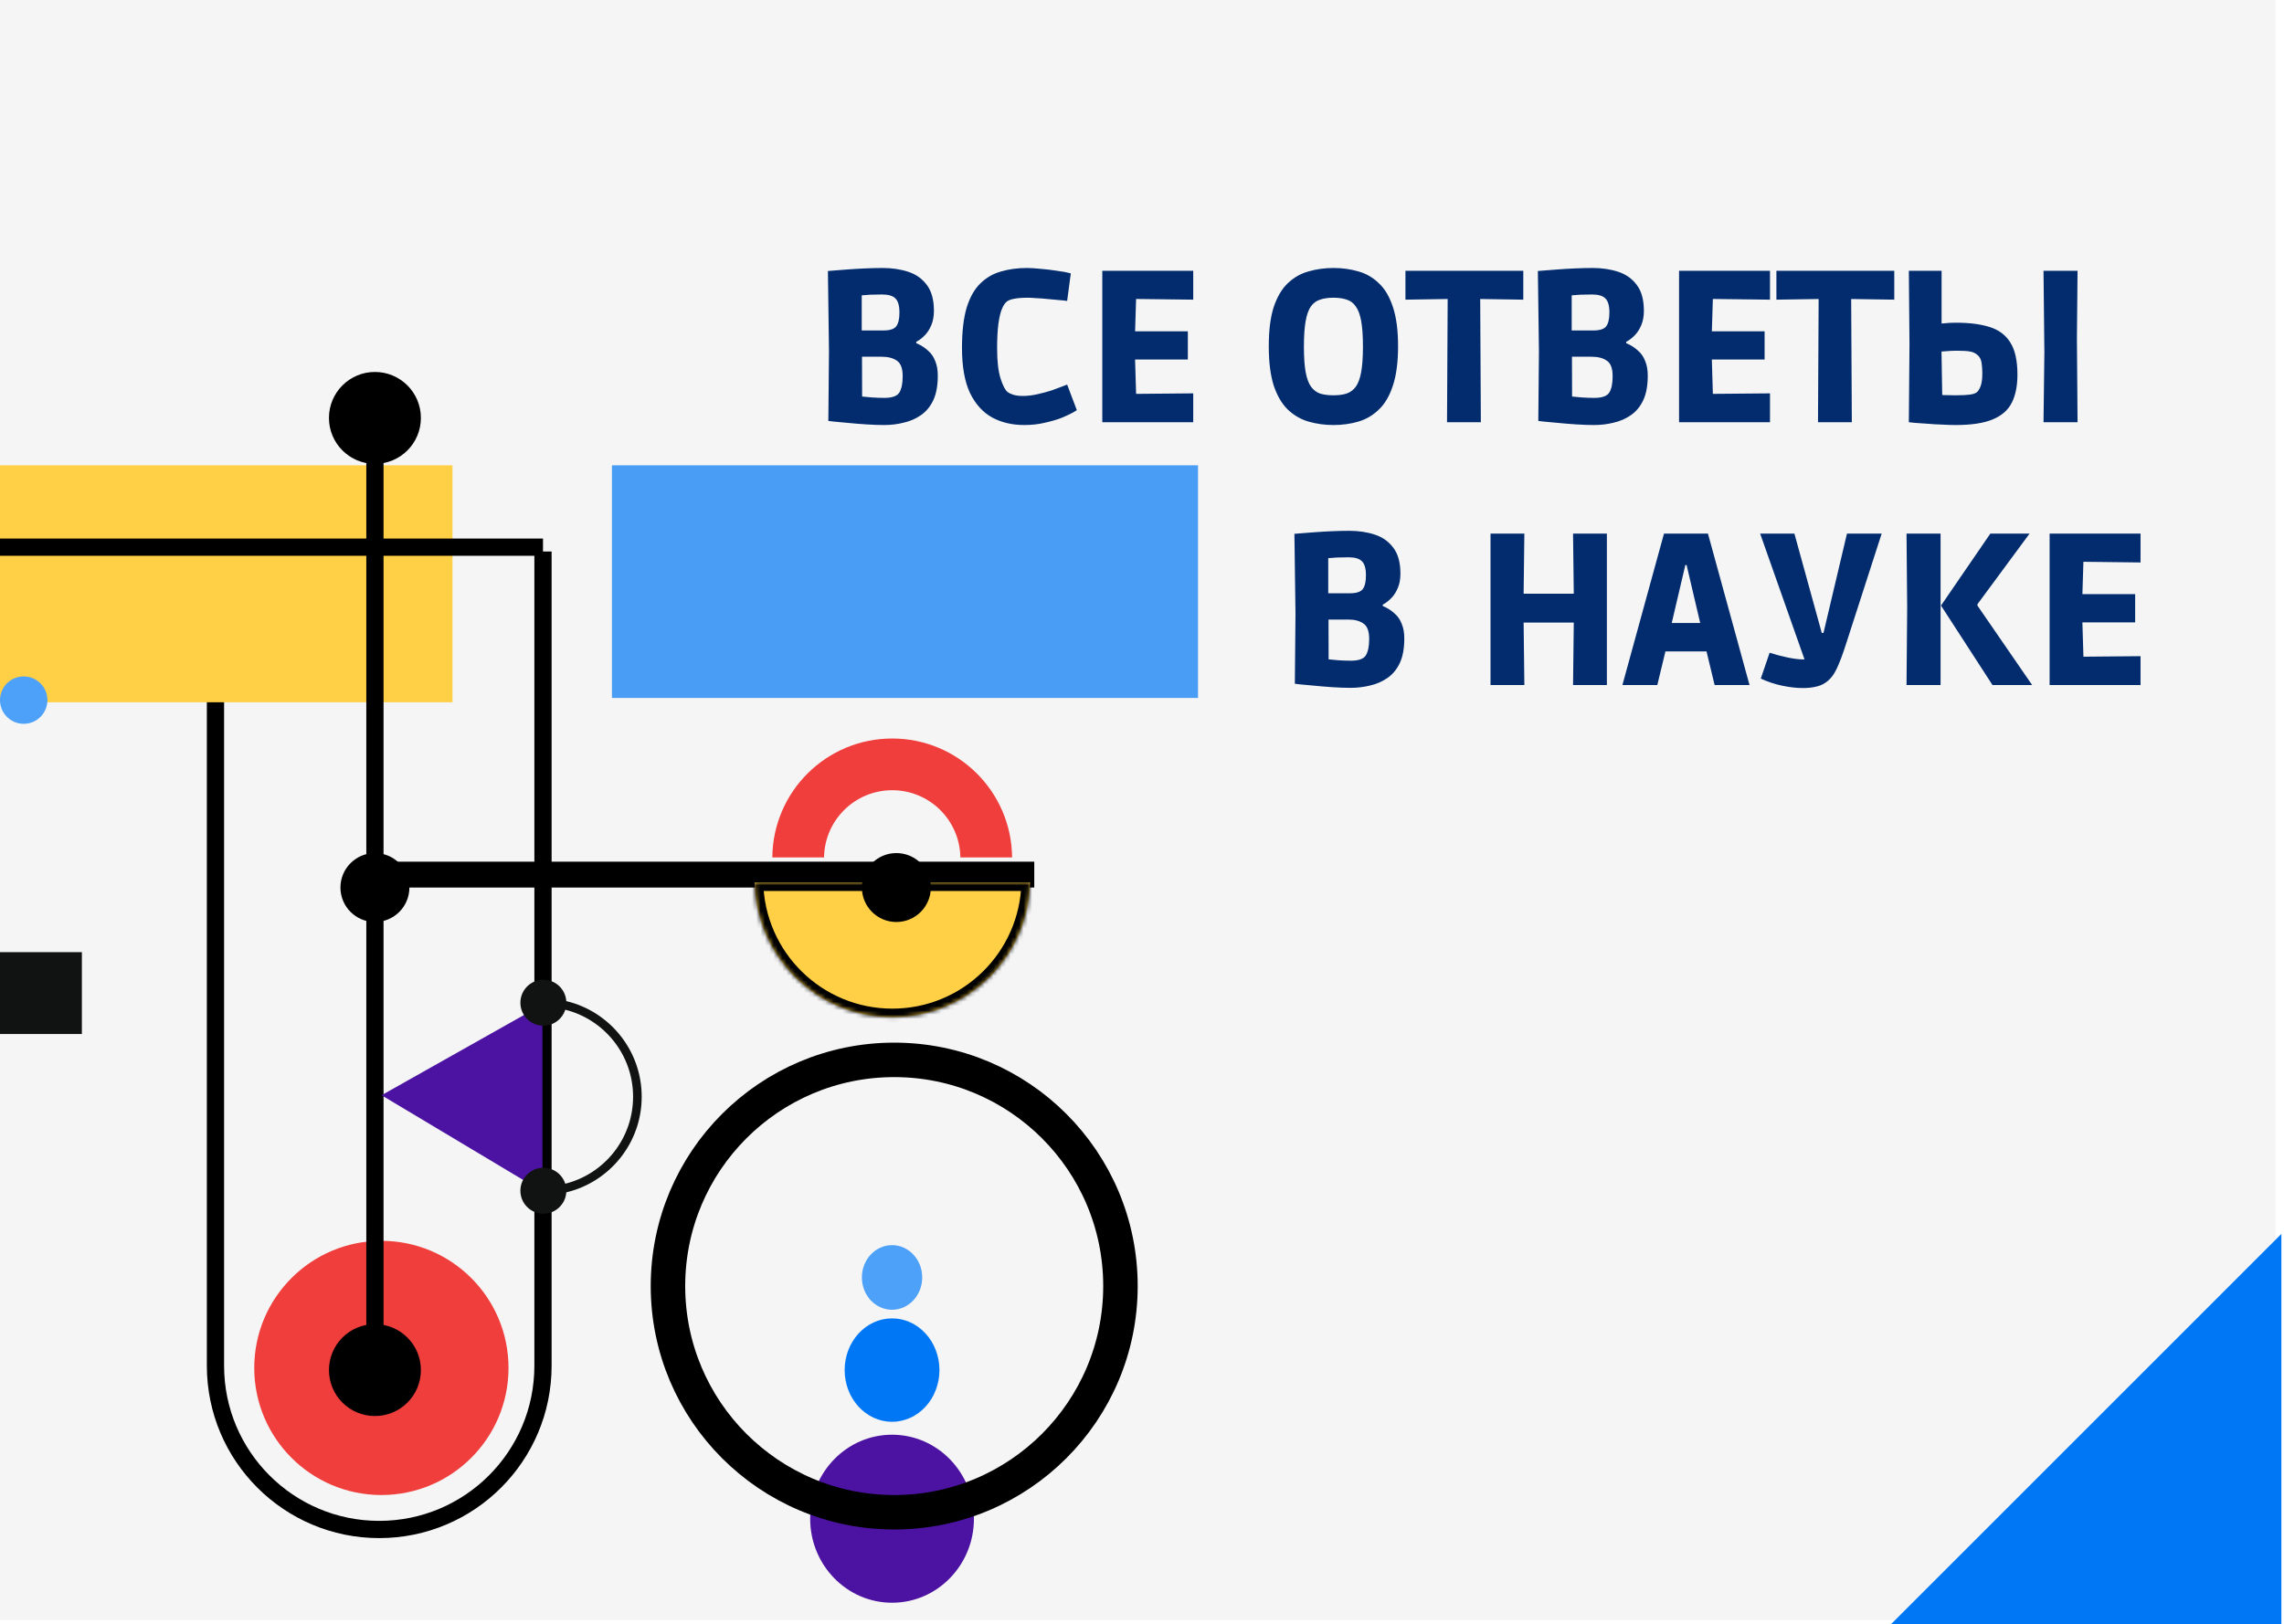 <svg width="530" height="377" viewBox="0 0 530 377" fill="none" xmlns="http://www.w3.org/2000/svg">
<rect width="528" height="376" fill="#B7B7B7" fill-opacity="0.14"/>
<path d="M205.165 98.65C203.865 98.65 202.465 98.6 200.965 98.5C199.465 98.4 198.048 98.283 196.715 98.15C195.415 98.05 194.332 97.95 193.465 97.85C192.632 97.75 192.215 97.7 192.215 97.7L192.365 81.55L192.115 62.9C192.115 62.9 192.532 62.867 193.365 62.8C194.198 62.733 195.265 62.65 196.565 62.55C197.865 62.45 199.248 62.367 200.715 62.3C202.182 62.233 203.548 62.2 204.815 62.2C207.015 62.2 209.015 62.5 210.815 63.1C212.615 63.7 214.048 64.733 215.115 66.2C216.182 67.633 216.715 69.617 216.715 72.15C216.715 73.417 216.515 74.517 216.115 75.45C215.748 76.35 215.265 77.117 214.665 77.75C214.098 78.35 213.498 78.833 212.865 79.2C212.265 79.533 211.715 79.75 211.215 79.85L212.615 75.85V83.15L210.565 78.95C211.465 79.183 212.332 79.5 213.165 79.9C213.998 80.3 214.748 80.817 215.415 81.45C216.115 82.05 216.648 82.833 217.015 83.8C217.415 84.733 217.615 85.867 217.615 87.2C217.615 89.5 217.265 91.4 216.565 92.9C215.865 94.367 214.915 95.517 213.715 96.35C212.515 97.183 211.182 97.767 209.715 98.1C208.248 98.467 206.732 98.65 205.165 98.65ZM205.215 92.35C206.982 92.35 208.132 91.95 208.665 91.15C209.198 90.317 209.465 89.033 209.465 87.3C209.465 85.533 209.032 84.35 208.165 83.75C207.298 83.117 206.115 82.8 204.615 82.8H196.515L200.015 79.3L200.065 95.55L199.365 92C199.332 91.967 199.598 91.983 200.165 92.05C200.732 92.117 201.465 92.183 202.365 92.25C203.298 92.317 204.248 92.35 205.215 92.35ZM205.015 76.7C206.482 76.7 207.465 76.383 207.965 75.75C208.465 75.083 208.715 74.017 208.715 72.55C208.715 70.95 208.398 69.85 207.765 69.25C207.165 68.65 206.132 68.35 204.665 68.35C203.632 68.35 202.748 68.367 202.015 68.4C201.315 68.433 200.632 68.483 199.965 68.55C199.332 68.583 198.598 68.633 197.765 68.7L199.965 65.05V80.2L196.465 76.7H205.015ZM237.679 98.65C234.879 98.65 232.395 98.067 230.229 96.9C228.062 95.7 226.345 93.8 225.079 91.2C223.845 88.567 223.229 85.083 223.229 80.75C223.229 76.917 223.595 73.783 224.329 71.35C225.095 68.917 226.162 67.05 227.529 65.75C228.895 64.417 230.495 63.5 232.329 63C234.162 62.467 236.145 62.2 238.279 62.2C239.145 62.2 240.212 62.267 241.479 62.4C242.745 62.5 244.012 62.65 245.279 62.85C246.579 63.017 247.645 63.217 248.479 63.45L247.629 69.85C247.229 69.783 246.612 69.717 245.779 69.65C244.945 69.583 244.045 69.5 243.079 69.4C242.112 69.3 241.212 69.233 240.379 69.2C239.579 69.133 238.979 69.1 238.579 69.1C237.212 69.1 236.129 69.183 235.329 69.35C234.562 69.483 233.995 69.7 233.629 70C233.195 70.333 232.812 70.917 232.479 71.75C232.145 72.55 231.879 73.683 231.679 75.15C231.479 76.617 231.379 78.533 231.379 80.9C231.379 83.833 231.645 86.15 232.179 87.85C232.712 89.517 233.262 90.567 233.829 91C234.195 91.267 234.662 91.483 235.229 91.65C235.795 91.817 236.512 91.9 237.379 91.9C238.445 91.9 239.562 91.767 240.729 91.5C241.929 91.233 243.045 90.933 244.079 90.6C245.112 90.233 245.962 89.917 246.629 89.65C247.295 89.383 247.629 89.25 247.629 89.25L249.879 95.2C249.879 95.2 249.579 95.383 248.979 95.75C248.379 96.083 247.529 96.483 246.429 96.95C245.329 97.383 244.029 97.767 242.529 98.1C241.062 98.467 239.445 98.65 237.679 98.65ZM255.787 98V62.85H276.887V69.55L260.137 69.35L263.737 65.9L263.287 80.4L259.887 76.9H275.637V83.45H259.887L263.287 79.95L263.737 94.9L260.137 91.45L276.887 91.3V98H255.787ZM309.42 98.65C307.387 98.65 305.453 98.383 303.62 97.85C301.82 97.317 300.22 96.383 298.82 95.05C297.453 93.717 296.37 91.867 295.57 89.5C294.803 87.1 294.42 84.05 294.42 80.35C294.42 76.65 294.803 73.617 295.57 71.25C296.37 68.883 297.453 67.05 298.82 65.75C300.22 64.417 301.82 63.5 303.62 63C305.453 62.467 307.387 62.2 309.42 62.2C311.487 62.2 313.42 62.467 315.22 63C317.02 63.5 318.603 64.417 319.97 65.75C321.37 67.05 322.453 68.883 323.22 71.25C324.02 73.617 324.42 76.65 324.42 80.35C324.42 84.05 324.02 87.1 323.22 89.5C322.453 91.867 321.37 93.717 319.97 95.05C318.603 96.383 317.02 97.317 315.22 97.85C313.42 98.383 311.487 98.65 309.42 98.65ZM309.42 91.75C310.62 91.75 311.637 91.617 312.47 91.35C313.337 91.05 314.053 90.517 314.62 89.75C315.187 88.95 315.603 87.8 315.87 86.3C316.137 84.8 316.27 82.85 316.27 80.45C316.27 78.017 316.137 76.05 315.87 74.55C315.603 73.05 315.187 71.917 314.62 71.15C314.087 70.35 313.387 69.817 312.52 69.55C311.653 69.25 310.62 69.1 309.42 69.1C308.22 69.1 307.187 69.25 306.32 69.55C305.453 69.817 304.737 70.35 304.17 71.15C303.637 71.917 303.237 73.05 302.97 74.55C302.703 76.05 302.57 78.017 302.57 80.45C302.57 82.883 302.703 84.85 302.97 86.35C303.237 87.817 303.653 88.95 304.22 89.75C304.787 90.517 305.487 91.05 306.32 91.35C307.187 91.617 308.22 91.75 309.42 91.75ZM335.78 98L335.93 69.4L326.13 69.55V62.85H353.48V69.55L343.48 69.4L343.63 98H335.78ZM369.911 98.65C368.611 98.65 367.211 98.6 365.711 98.5C364.211 98.4 362.794 98.283 361.461 98.15C360.161 98.05 359.078 97.95 358.211 97.85C357.378 97.75 356.961 97.7 356.961 97.7L357.111 81.55L356.861 62.9C356.861 62.9 357.278 62.867 358.111 62.8C358.944 62.733 360.011 62.65 361.311 62.55C362.611 62.45 363.994 62.367 365.461 62.3C366.928 62.233 368.294 62.2 369.561 62.2C371.761 62.2 373.761 62.5 375.561 63.1C377.361 63.7 378.794 64.733 379.861 66.2C380.928 67.633 381.461 69.617 381.461 72.15C381.461 73.417 381.261 74.517 380.861 75.45C380.494 76.35 380.011 77.117 379.411 77.75C378.844 78.35 378.244 78.833 377.611 79.2C377.011 79.533 376.461 79.75 375.961 79.85L377.361 75.85V83.15L375.311 78.95C376.211 79.183 377.078 79.5 377.911 79.9C378.744 80.3 379.494 80.817 380.161 81.45C380.861 82.05 381.394 82.833 381.761 83.8C382.161 84.733 382.361 85.867 382.361 87.2C382.361 89.5 382.011 91.4 381.311 92.9C380.611 94.367 379.661 95.517 378.461 96.35C377.261 97.183 375.928 97.767 374.461 98.1C372.994 98.467 371.478 98.65 369.911 98.65ZM369.961 92.35C371.728 92.35 372.878 91.95 373.411 91.15C373.944 90.317 374.211 89.033 374.211 87.3C374.211 85.533 373.778 84.35 372.911 83.75C372.044 83.117 370.861 82.8 369.361 82.8H361.261L364.761 79.3L364.811 95.55L364.111 92C364.078 91.967 364.344 91.983 364.911 92.05C365.478 92.117 366.211 92.183 367.111 92.25C368.044 92.317 368.994 92.35 369.961 92.35ZM369.761 76.7C371.228 76.7 372.211 76.383 372.711 75.75C373.211 75.083 373.461 74.017 373.461 72.55C373.461 70.95 373.144 69.85 372.511 69.25C371.911 68.65 370.878 68.35 369.411 68.35C368.378 68.35 367.494 68.367 366.761 68.4C366.061 68.433 365.378 68.483 364.711 68.55C364.078 68.583 363.344 68.633 362.511 68.7L364.711 65.05V80.2L361.211 76.7H369.761ZM389.625 98V62.85H410.725V69.55L393.975 69.35L397.575 65.9L397.125 80.4L393.725 76.9H409.475V83.45H393.725L397.125 79.95L397.575 94.9L393.975 91.45L410.725 91.3V98H389.625ZM421.864 98L422.014 69.4L412.214 69.55V62.85H439.564V69.55L429.564 69.4L429.714 98H421.864ZM474.195 98H482.095L481.945 78.5L482.095 62.85H474.195L474.395 81.8L474.195 98ZM442.945 98L443.095 79.9L442.945 62.85H450.545V77.3L448.695 75.25C449.362 75.217 450.128 75.15 450.995 75.05C451.895 74.95 452.862 74.9 453.895 74.9C456.995 74.9 459.595 75.233 461.695 75.9C463.828 76.567 465.428 77.767 466.495 79.5C467.595 81.233 468.145 83.717 468.145 86.95C468.145 89.55 467.712 91.717 466.845 93.45C465.978 95.183 464.495 96.483 462.395 97.35C460.328 98.217 457.462 98.65 453.795 98.65C452.895 98.65 451.862 98.617 450.695 98.55C449.528 98.517 448.378 98.45 447.245 98.35C446.145 98.283 445.195 98.217 444.395 98.15C443.595 98.083 443.112 98.033 442.945 98ZM454.095 81.4C453.195 81.4 452.212 81.45 451.145 81.55C450.112 81.617 449.162 81.683 448.295 81.75L450.495 79.75L450.745 95.15L448.745 91.55C449.412 91.583 450.178 91.633 451.045 91.7C451.912 91.733 452.812 91.75 453.745 91.75C455.212 91.75 456.312 91.7 457.045 91.6C457.778 91.5 458.312 91.333 458.645 91.1C459.012 90.833 459.328 90.35 459.595 89.65C459.862 88.917 459.995 87.933 459.995 86.7C459.995 85.9 459.945 85.117 459.845 84.35C459.745 83.55 459.462 82.933 458.995 82.5C458.462 82 457.862 81.7 457.195 81.6C456.528 81.467 455.495 81.4 454.095 81.4ZM313.417 159.65C312.117 159.65 310.717 159.6 309.217 159.5C307.717 159.4 306.3 159.283 304.967 159.15C303.667 159.05 302.583 158.95 301.717 158.85C300.883 158.75 300.467 158.7 300.467 158.7L300.617 142.55L300.367 123.9C300.367 123.9 300.783 123.867 301.617 123.8C302.45 123.733 303.517 123.65 304.817 123.55C306.117 123.45 307.5 123.367 308.967 123.3C310.433 123.233 311.8 123.2 313.067 123.2C315.267 123.2 317.267 123.5 319.067 124.1C320.867 124.7 322.3 125.733 323.367 127.2C324.433 128.633 324.967 130.617 324.967 133.15C324.967 134.417 324.767 135.517 324.367 136.45C324 137.35 323.517 138.117 322.917 138.75C322.35 139.35 321.75 139.833 321.117 140.2C320.517 140.533 319.967 140.75 319.467 140.85L320.867 136.85V144.15L318.817 139.95C319.717 140.183 320.583 140.5 321.417 140.9C322.25 141.3 323 141.817 323.667 142.45C324.367 143.05 324.9 143.833 325.267 144.8C325.667 145.733 325.867 146.867 325.867 148.2C325.867 150.5 325.517 152.4 324.817 153.9C324.117 155.367 323.167 156.517 321.967 157.35C320.767 158.183 319.433 158.767 317.967 159.1C316.5 159.467 314.983 159.65 313.417 159.65ZM313.467 153.35C315.233 153.35 316.383 152.95 316.917 152.15C317.45 151.317 317.717 150.033 317.717 148.3C317.717 146.533 317.283 145.35 316.417 144.75C315.55 144.117 314.367 143.8 312.867 143.8H304.767L308.267 140.3L308.317 156.55L307.617 153C307.583 152.967 307.85 152.983 308.417 153.05C308.983 153.117 309.717 153.183 310.617 153.25C311.55 153.317 312.5 153.35 313.467 153.35ZM313.267 137.7C314.733 137.7 315.717 137.383 316.217 136.75C316.717 136.083 316.967 135.017 316.967 133.55C316.967 131.95 316.65 130.85 316.017 130.25C315.417 129.65 314.383 129.35 312.917 129.35C311.883 129.35 311 129.367 310.267 129.4C309.567 129.433 308.883 129.483 308.217 129.55C307.583 129.583 306.85 129.633 306.017 129.7L308.217 126.05V141.2L304.717 137.7H313.267ZM345.875 159V123.85H353.725L353.525 140.3L350.075 137.8H368.675L365.225 140.3L365.025 123.85H372.875V159H365.025L365.225 142L368.675 144.5H350.075L353.525 142L353.725 159H345.875ZM376.477 159L386.127 123.85H396.327L405.977 159H397.877L395.177 147.8L399.527 151.2H382.927L387.277 147.8L384.577 159H376.477ZM387.127 148L384.427 144.6H398.027L395.327 148L390.577 127.75L394.877 131.15H387.577L391.877 127.75L387.127 148ZM418.339 159.7C416.906 159.7 415.306 159.517 413.539 159.15C411.806 158.783 410.156 158.233 408.589 157.5L410.639 151.5C411.973 151.933 413.356 152.3 414.789 152.6C416.223 152.9 417.406 153.05 418.339 153.05C418.406 153.05 418.473 153.05 418.539 153.05C418.606 153.05 418.673 153.05 418.739 153.05L408.439 123.85H416.389L422.739 146.9H423.139L428.589 123.85H436.639L428.439 149.25C427.639 151.783 426.889 153.783 426.189 155.25C425.489 156.717 424.623 157.783 423.589 158.45C422.923 158.917 422.156 159.233 421.289 159.4C420.423 159.6 419.439 159.7 418.339 159.7ZM462.358 159L450.408 140.55L461.858 123.85H470.958L458.858 140.25V140.55L471.558 159H462.358ZM442.408 159L442.558 141.1L442.408 123.85H450.308V159H442.408ZM475.611 159V123.85H496.711V130.55L479.961 130.35L483.561 126.9L483.111 141.4L479.711 137.9H495.461V144.45H479.711L483.111 140.95L483.561 155.9L479.961 152.45L496.711 152.3V159H475.611Z" fill="#022C6E"/>
<rect x="142" y="108" width="136" height="54" fill="#0078F6" fill-opacity="0.7"/>
<line x1="87" y1="203" x2="240" y2="203" stroke="black" stroke-width="6"/>
<path d="M50 128V317C50 337.987 67.013 355 88 355V355C108.987 355 126 337.987 126 317V128" stroke="black" stroke-width="4"/>
<rect y="108" width="105" height="55" fill="#FFCF45"/>
<circle cx="88.5" cy="317.5" r="29.5" fill="#EF3E3B"/>
<ellipse cx="207" cy="352.5" rx="19" ry="19.5" fill="#4C13A2"/>
<ellipse cx="207" cy="318" rx="11" ry="12" fill="#0078F6"/>
<ellipse cx="207" cy="296.5" rx="7" ry="7.5" fill="#4DA1F9"/>
<circle cx="5.5" cy="162.5" r="5.5" fill="#4DA1F9"/>
<circle cx="207.5" cy="298.5" r="52.5" stroke="black" stroke-width="8"/>
<path d="M87 328.667C92.891 328.667 97.667 323.891 97.667 318C97.667 312.109 92.891 307.333 87 307.333C81.109 307.333 76.333 312.109 76.333 318C76.333 323.891 81.109 328.667 87 328.667ZM87 107.667C92.891 107.667 97.667 102.891 97.667 97C97.667 91.109 92.891 86.333 87 86.333C81.109 86.333 76.333 91.109 76.333 97C76.333 102.891 81.109 107.667 87 107.667ZM89 318L89 97L85 97L85 318L89 318Z" fill="black"/>
<path d="M88.534 254.206L125.871 233.173L125.871 276.544L88.534 254.206Z" fill="#4C13A2"/>
<rect width="19" height="19" transform="matrix(-1 0 0 1 19 221)" fill="#111212"/>
<mask id="path-16-inside-1_334_698" fill="white">
<path fill-rule="evenodd" clip-rule="evenodd" d="M175.116 204.802H239.017C238.67 222.151 224.498 236.107 207.067 236.107C189.635 236.107 175.463 222.151 175.116 204.802Z"/>
</mask>
<path fill-rule="evenodd" clip-rule="evenodd" d="M175.116 204.802H239.017C238.67 222.151 224.498 236.107 207.067 236.107C189.635 236.107 175.463 222.151 175.116 204.802Z" fill="#FFCF45"/>
<path d="M175.116 204.802L173.117 204.842L173.076 202.802H175.116V204.802ZM239.017 204.802V202.802H241.057L241.017 204.842L239.017 204.802ZM175.116 202.802H239.017V206.802H175.116V202.802ZM207.067 234.107C223.407 234.107 236.692 221.024 237.017 204.762L241.017 204.842C240.648 223.277 225.589 238.107 207.067 238.107V234.107ZM177.116 204.762C177.441 221.024 190.726 234.107 207.067 234.107V238.107C188.544 238.107 173.485 223.277 173.117 204.842L177.116 204.762Z" fill="black" mask="url(#path-16-inside-1_334_698)"/>
<circle cx="208" cy="206" r="8" fill="black"/>
<circle cx="87" cy="206" r="8" fill="black"/>
<line x1="1.65786e-07" y1="127" x2="126" y2="127" stroke="black" stroke-width="4"/>
<path fill-rule="evenodd" clip-rule="evenodd" d="M191.219 199.007C191.338 190.373 198.374 183.411 207.036 183.411C215.698 183.411 222.733 190.373 222.852 199.007H234.853C234.733 183.746 222.325 171.411 207.036 171.411C191.746 171.411 179.338 183.746 179.219 199.007H191.219Z" fill="#EF3E3B"/>
<path fill-rule="evenodd" clip-rule="evenodd" d="M131.409 276.749C131.216 279.519 128.907 281.706 126.088 281.706C123.143 281.706 120.755 279.318 120.755 276.373C120.755 273.427 123.143 271.039 126.088 271.039C128.468 271.039 130.483 272.597 131.17 274.748C140.211 272.48 146.906 264.299 146.906 254.555C146.906 244.81 140.211 236.63 131.17 234.362C130.483 236.513 128.468 238.071 126.088 238.071C123.143 238.071 120.755 235.683 120.755 232.737C120.755 229.792 123.143 227.404 126.088 227.404C128.907 227.404 131.216 229.591 131.409 232.361C141.445 234.758 148.906 243.785 148.906 254.555C148.906 265.325 141.445 274.352 131.409 276.749Z" fill="#111212"/>
<path d="M529.393 377.392H438.393L529.393 286.392V377.392Z" fill="#0078F6"/>
</svg>
